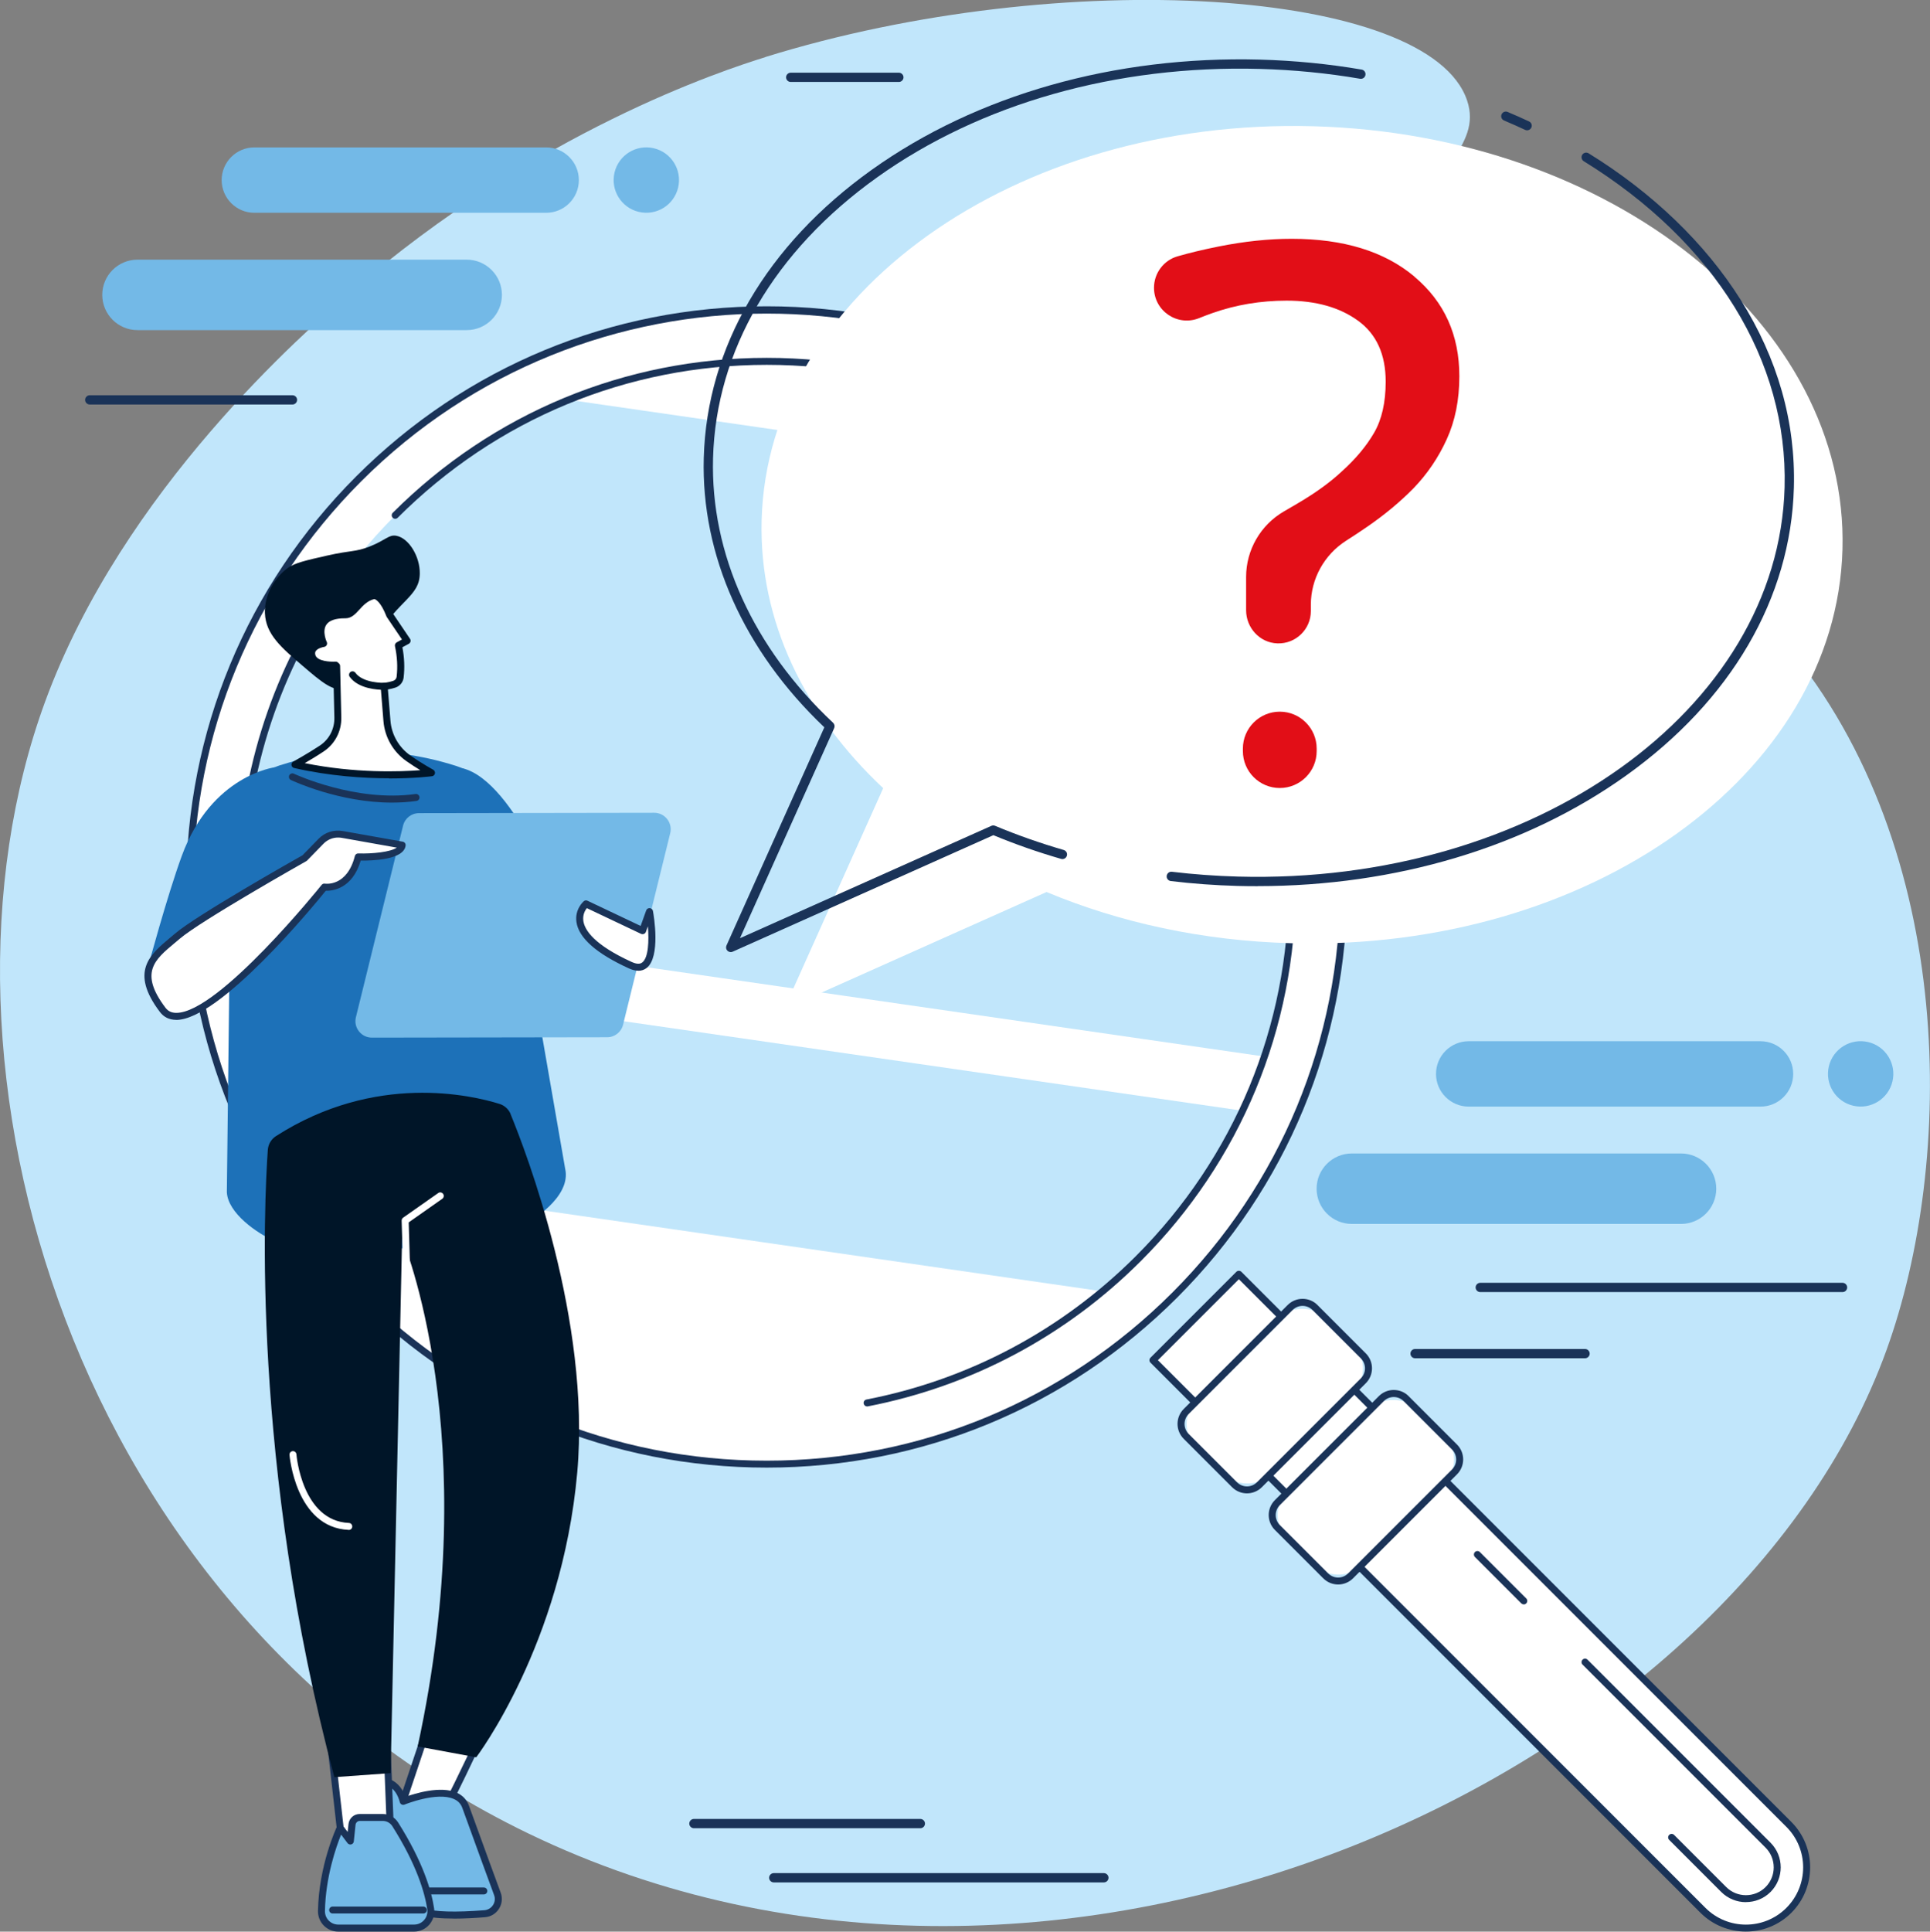 <?xml version="1.0" encoding="UTF-8"?> <svg xmlns="http://www.w3.org/2000/svg" viewBox="0 0 311.81 312"><rect x="0" y="0" width="311.81" height="312" fill="#808080" stroke="none"/> <defs> <style>.d{fill:#fff;}.e{fill:#73b9e7;}.f{fill:#1a3358;}.g{fill:#c1e6fb;}.h{fill:#1d71b8;}.i{fill:#001528;}.j{fill:#e20e17;}</style> </defs> <g id="a"></g> <g id="b"> <g id="c"> <g> <g> <path class="e" d="M202.83,159.07H125.22c-2.86,0-5.17,2.32-5.17,5.17s2.32,5.17,5.17,5.17h77.61c2.86,0,5.17-2.32,5.17-5.17s-2.32-5.17-5.17-5.17Z"></path> <g> <path class="e" d="M151.47,142.58h-42.86c-2.65,0-4.8,2.15-4.8,4.8s2.15,4.8,4.8,4.8h42.86c2.65,0,4.8-2.15,4.8-4.8s-2.15-4.8-4.8-4.8Z"></path> <circle class="e" cx="166.19" cy="147.39" r="4.8" transform="translate(-15.44 275.27) rotate(-76.72)"></circle> </g> </g> <g> <path class="g" d="M123.65,9.23c-6.79,2.11-36.92,11.93-67.01,37.97-7.29,6.31-36.75,31.81-49.34,66.1-21.42,58.36,4.21,147.15,78.05,182.84,86.01,41.56,194.66-9.59,219.43-78.06,10.99-30.36,11.49-80.72-16.2-113.92-22.28-26.72-60.38-39.42-58.91-64.7,.71-12.17,9.92-15.54,7.36-23.21-6.06-18.18-65.41-21.96-113.4-7.03Z"></path> <g> <g> <g> <circle class="d" cx="123.87" cy="143.26" r="93.22" transform="translate(-65.02 129.55) rotate(-45)"></circle> <path class="f" d="M123.87,237.05c-25.05,0-48.6-9.76-66.32-27.47-17.71-17.71-27.47-41.26-27.47-66.32s9.76-48.6,27.47-66.32c17.71-17.71,41.26-27.47,66.32-27.47s48.6,9.76,66.32,27.47c17.71,17.71,27.47,41.26,27.47,66.32s-9.76,48.6-27.47,66.32c-17.71,17.71-41.26,27.47-66.32,27.47Zm0-186.4c-23.73,0-47.45,9.03-65.52,27.1-17.5,17.5-27.14,40.77-27.14,65.52s9.64,48.02,27.14,65.52c17.5,17.5,40.77,27.14,65.52,27.14s48.02-9.64,65.52-27.14c17.5-17.5,27.14-40.77,27.14-65.52s-9.64-48.02-27.14-65.52c-18.06-18.06-41.79-27.1-65.52-27.1Z"></path> </g> <g> <path class="d" d="M289.01,308.56h0c3.83-3.83,3.83-10.05,0-13.88l-88.86-88.86-13.88,13.88,88.86,88.86c3.83,3.83,10.05,3.83,13.88,0Z"></path> <path class="f" d="M282.07,311.99c-2.66,0-5.31-1.01-7.34-3.03l-88.86-88.86c-.22-.22-.22-.58,0-.8l13.88-13.88c.21-.21,.59-.21,.8,0l88.86,88.86c4.05,4.05,4.05,10.63,0,14.68-2.02,2.02-4.68,3.03-7.34,3.03Zm-95-92.29l88.46,88.46c3.61,3.61,9.47,3.61,13.08,0,3.61-3.61,3.61-9.47,0-13.08l-88.46-88.46-13.08,13.08Z"></path> </g> <g> <path class="f" d="M246.18,258.58l-7.49-7.49,7.49,7.49Z"></path> <path class="f" d="M246.18,259.14c-.14,0-.29-.06-.4-.16l-7.49-7.49c-.22-.22-.22-.58,0-.8,.22-.22,.58-.22,.8,0l7.49,7.49c.22,.22,.22,.58,0,.8-.11,.11-.25,.17-.4,.17Z"></path> </g> <g> <path class="d" d="M270.08,296.78l8.42,8.42c1.97,1.97,5.18,1.97,7.16,0,1.97-1.97,1.97-5.18,0-7.16l-29.57-29.57,14,28.31Z"></path> <path class="f" d="M282.07,307.24c-1.44,0-2.88-.55-3.98-1.64l-8.42-8.42c-.22-.22-.22-.58,0-.8,.22-.22,.58-.22,.8,0l8.42,8.42c1.75,1.75,4.61,1.75,6.36,0,1.75-1.75,1.75-4.6,0-6.36l-29.57-29.57c-.22-.22-.22-.58,0-.8,.22-.22,.58-.22,.8,0l29.57,29.57c2.19,2.19,2.19,5.76,0,7.95-1.1,1.1-2.54,1.64-3.98,1.64Z"></path> </g> <g> <rect class="d" x="191.24" y="217.14" width="29.43" height="16.73" rx="5.01" ry="5.01" transform="translate(511.04 239.33) rotate(135)"></rect> <path class="f" d="M201.46,241.21c-.87,0-1.74-.33-2.41-1l-7.81-7.81c-1.33-1.33-1.33-3.49,0-4.82l16.79-16.79c.64-.64,1.5-1,2.41-1s1.77,.35,2.41,1l7.81,7.81c1.33,1.33,1.33,3.49,0,4.82l-16.79,16.79c-.66,.66-1.54,1-2.41,1Zm8.98-30.28c-.61,0-1.18,.24-1.61,.67l-16.79,16.79c-.89,.89-.89,2.33,0,3.22l7.81,7.81c.89,.89,2.34,.89,3.22,0h0l16.79-16.79c.89-.89,.89-2.33,0-3.22l-7.81-7.81c-.43-.43-1-.67-1.61-.67Z"></path> </g> <g> <rect class="d" x="205.97" y="231.87" width="29.43" height="16.73" rx="5.01" ry="5.01" transform="translate(546.59 254.05) rotate(135)"></rect> <path class="f" d="M216.19,255.93c-.87,0-1.74-.33-2.41-1l-7.81-7.81c-1.33-1.33-1.33-3.49,0-4.82l16.79-16.79c.64-.64,1.5-1,2.41-1s1.77,.35,2.41,1l7.81,7.81c1.33,1.33,1.33,3.49,0,4.82l-16.79,16.79c-.66,.66-1.54,1-2.41,1Zm8.98-30.28c-.61,0-1.18,.24-1.61,.67l-16.79,16.79c-.89,.89-.89,2.33,0,3.22l7.81,7.81c.89,.89,2.33,.89,3.22,0l.4,.4-.4-.4,16.79-16.79c.89-.89,.89-2.33,0-3.22l-7.81-7.81c-.43-.43-1-.67-1.61-.67Z"></path> </g> <path class="g" d="M39.97,156.16l160.74,23.24c-4.06,8.65-9.66,16.75-16.81,23.89-1.87,1.87-3.81,3.63-5.8,5.29l-124.75-18.04c-7.07-10.53-11.53-22.29-13.38-34.38Z"></path> <path class="g" d="M63.85,83.24c8.29-8.29,17.86-14.51,28.09-18.65l84.82,12.26c2.47,1.97,4.86,4.1,7.15,6.39,23.64,23.64,30.42,57.75,20.34,87.41l-165.19-23.88c-.94-22.88,7.32-46.06,24.79-63.52Z"></path> <g> <path class="f" d="M39.97,130.86s-.06,0-.09,0c-.31-.05-.52-.34-.47-.64,1.29-8.37,3.8-16.47,7.46-24.07,.13-.28,.47-.4,.75-.26,.28,.14,.4,.47,.26,.75-3.62,7.5-6.09,15.49-7.36,23.75-.04,.28-.28,.48-.56,.48Z"></path> <path class="f" d="M140.09,227.17c-.26,0-.5-.19-.55-.46-.06-.31,.14-.6,.45-.66,16.52-3.2,31.57-11.21,43.52-23.16,15.93-15.93,24.7-37.1,24.7-59.63s-8.77-43.7-24.7-59.63c-15.93-15.93-37.1-24.7-59.63-24.7s-43.7,8.77-59.63,24.7c-.22,.22-.58,.22-.8,0-.22-.22-.22-.58,0-.8,16.14-16.14,37.6-25.03,60.43-25.03s44.29,8.89,60.43,25.03c16.14,16.14,25.03,37.6,25.03,60.43s-8.89,44.29-25.03,60.43c-12.11,12.11-27.36,20.22-44.11,23.47-.04,0-.07,.01-.11,.01Z"></path> </g> </g> <g> <path class="d" d="M212.15,20.39c-48.22-1.31-88.11,27.17-89.1,63.61-.44,16.31,6.98,31.44,19.64,43.31l-16.03,35.72,42.42-18.95c11.78,4.92,25.2,7.89,39.49,8.27,48.22,1.31,88.11-27.17,89.1-63.61,.99-36.44-37.29-67.04-85.51-68.35Z"></path> <path class="f" d="M246.73,21.05c-.11,0-.21-.02-.32-.07-1.12-.52-2.27-1.03-3.42-1.52-.38-.16-.56-.6-.4-.98,.16-.38,.6-.56,.98-.4,1.17,.49,2.34,1.01,3.47,1.54,.38,.18,.54,.62,.36,1-.13,.27-.4,.43-.68,.43Z"></path> <path class="f" d="M203.18,143.14c-1.08,0-2.16-.01-3.24-.04-3.61-.1-7.24-.36-10.79-.79-.41-.05-.71-.42-.66-.84,.05-.41,.42-.71,.84-.66,3.51,.42,7.09,.68,10.66,.78,47.72,1.3,87.35-26.91,88.33-62.88,.55-20.42-11.27-39.61-32.45-52.67-.35-.22-.46-.68-.25-1.03,.22-.35,.68-.46,1.03-.25,10.35,6.38,18.83,14.55,24.55,23.63,6.01,9.55,8.91,19.76,8.62,30.36-.49,17.87-10.13,34.4-27.15,46.55-16.18,11.55-37.19,17.83-59.48,17.83Z"></path> <path class="f" d="M118.05,153.78c-.2,0-.39-.08-.53-.22-.22-.22-.28-.55-.15-.84l15.81-35.24c-12.99-12.36-19.91-27.79-19.48-43.51,.49-17.87,10.13-34.4,27.15-46.55,16.96-12.11,39.23-18.42,62.72-17.79,5.53,.15,11.05,.69,16.42,1.61,.41,.07,.68,.46,.61,.87-.07,.41-.45,.68-.87,.61-5.29-.91-10.75-1.44-16.21-1.59-23.15-.63-45.11,5.59-61.8,17.51-16.63,11.87-26.05,27.99-26.52,45.37-.42,15.44,6.47,30.61,19.4,42.74,.23,.22,.3,.56,.17,.86l-15.22,33.93,40.62-18.15c.19-.08,.4-.09,.6,0,3.56,1.49,7.29,2.8,11.08,3.9,.4,.12,.63,.53,.51,.93-.12,.4-.53,.63-.93,.51-3.74-1.08-7.42-2.37-10.94-3.83l-42.12,18.82c-.1,.04-.2,.07-.31,.07Z"></path> </g> <g> <path class="j" d="M206.76,114.95c-3.29,0-5.96,2.67-5.96,5.96v.41c0,3.29,2.67,5.96,5.96,5.96s5.96-2.67,5.96-5.96v-.41c0-3.29-2.67-5.96-5.96-5.96Z"></path> <path class="j" d="M228.51,44.67c-4.85-4.07-11.46-6.1-19.83-6.1-3.74,0-7.7,.42-11.88,1.26-2.43,.49-4.61,1.01-6.55,1.57-2.26,.65-3.81,2.73-3.81,5.08h0c0,3.75,3.79,6.3,7.27,4.91,.77-.31,1.53-.6,2.22-.84,3.76-1.32,7.74-1.99,11.94-1.99,4.71,0,8.56,1.08,11.53,3.24,2.98,2.16,4.47,5.44,4.47,9.84,0,3.35-.62,6.1-1.87,8.26-1.25,2.16-3,4.25-5.26,6.28-1.87,1.75-4.27,3.48-7.21,5.2-.71,.42-1.42,.83-2.11,1.23-3.77,2.19-6.1,6.22-6.1,10.58v5.38c0,2.83,2.2,5.25,5.04,5.35,2.97,.11,5.42-2.27,5.42-5.22v-1.02c0-4.19,2.16-8.08,5.69-10.34,1.15-.73,2.27-1.47,3.36-2.22,2.84-1.95,5.35-4.03,7.53-6.25,2.22-2.3,4.01-4.93,5.37-7.91,1.36-2.98,2.04-6.37,2.04-10.19,0-6.66-2.42-12.02-7.27-16.09Z"></path> </g> </g> <g> <path class="i" d="M55.75,111.27c-1.94,.48-3.83-1.13-6.76-3.64-3.57-3.04-6.05-5.17-6.19-8.58-.12-3,1.63-5.79,3.64-7.27,1.15-.85,2.9-1.25,6.4-2.04,4-.9,4.52-.55,6.84-1.45,2.7-1.06,3.12-1.98,4.36-1.75,2.01,.38,3.82,3.34,3.78,6.11-.05,3.66-3.31,4.21-6.98,10.18-3.07,4.99-2.8,7.87-5.09,8.44Z"></path> <g> <path class="h" d="M45.32,123.59c6.53-2.13,16.49-3.66,28.39,.13,4.34,1.38,7.45,5.2,7.99,9.72l9.69,55.81c.48,4.06-4.94,8-8.76,9.45-3.99,1.51-10.02,2.94-18.57,2.94-9.16,0-15.81,.53-19.53-1.1-3.08-1.35-7.72-4.62-7.88-7.98l.67-57.37c-.24-5.23,3.02-9.99,8-11.61Z"></path> <path class="h" d="M91.09,147.57s-7.74-21.43-16.41-23.49l4.41,30.37,12-6.88Z"></path> <path class="h" d="M23.9,156.22s3.1-11.51,5.47-17.98c4.8-13.08,15.07-14.31,15.07-14.31v32.2l-20.55,.1Z"></path> <path class="f" d="M63.32,129.64c-8.5,0-15.96-3.48-16.32-3.65-.28-.13-.4-.47-.27-.75,.13-.28,.47-.4,.75-.27,.1,.05,9.98,4.65,19.65,3.28,.31-.04,.59,.17,.64,.48,.04,.31-.17,.59-.48,.64-1.33,.19-2.67,.27-3.97,.27Z"></path> <g> <path class="e" d="M60.08,167.04l38-.06c.96,0,1.8-.66,2.03-1.59l7.62-30.94c.33-1.32-.68-2.6-2.04-2.6l-38,.06c-.96,0-1.8,.66-2.03,1.59l-7.62,30.94c-.33,1.32,.68,2.6,2.04,2.6Z"></path> <path class="e" d="M60.08,167.6c-.82,0-1.58-.37-2.09-1.02-.51-.65-.69-1.48-.49-2.28l7.62-30.94c.29-1.19,1.35-2.02,2.58-2.02l38-.06h0c.82,0,1.58,.37,2.09,1.02,.51,.65,.69,1.48,.49,2.28l-7.62,30.94c-.29,1.19-1.35,2.02-2.58,2.02l-38,.06h0Zm45.62-35.19h0l-38,.06c-.71,0-1.32,.48-1.48,1.17l-7.62,30.94c-.11,.46-.01,.94,.28,1.31,.29,.37,.73,.59,1.2,.59h0l38-.06c.71,0,1.32-.48,1.48-1.17l7.62-30.94c.11-.46,.01-.94-.28-1.31-.29-.37-.73-.59-1.2-.59Z"></path> </g> <g> <path class="d" d="M104.93,147.23l-1.11,3.1-9.14-4.34s-5.02,4.36,7.17,9.91c5.08,2.32,3.09-8.67,3.09-8.67Z"></path> <path class="f" d="M103.12,156.79c-.46,0-.96-.12-1.51-.37-5.26-2.4-8.11-4.92-8.48-7.49-.3-2.05,1.12-3.31,1.18-3.36,.17-.15,.41-.18,.61-.08l8.58,4.07,.9-2.51c.09-.24,.32-.39,.58-.37,.25,.02,.46,.21,.51,.46,.14,.75,1.27,7.42-1.02,9.21-.39,.3-.84,.45-1.34,.45Zm-8.31-10.11c-.29,.37-.71,1.1-.56,2.1,.23,1.49,1.77,3.85,7.83,6.61,1.11,.51,1.55,.17,1.69,.06,.99-.77,1.1-3.44,.9-5.83l-.32,.9c-.05,.15-.17,.27-.32,.33-.15,.06-.31,.06-.46-.01l-8.77-4.16Z"></path> </g> <g> <path class="d" d="M49.22,138.6s-17.07,9.61-20.58,12.63c-3.52,3.02-7.34,5.31-2.36,11.88,4.98,6.58,26.11-19.82,26.11-19.82,0,0,4.07,.67,5.48-4.88,0,0,6.87,.24,7.11-1.92l-9.69-1.72c-1.25-.22-2.53,.19-3.42,1.1l-2.65,2.72Z"></path> <path class="f" d="M28.47,164.73h-.05c-1.09-.02-1.96-.44-2.59-1.28-4.92-6.5-1.59-9.28,1.63-11.97,.27-.23,.54-.45,.81-.68,3.44-2.95,19.24-11.89,20.6-12.65l2.59-2.66c1.02-1.05,2.49-1.52,3.92-1.26l9.69,1.72c.29,.05,.5,.32,.46,.62-.26,2.32-5.39,2.46-7.25,2.43-1.36,4.59-4.59,4.91-5.65,4.88-1.95,2.41-17.11,20.86-24.17,20.86Zm26.15-29.45c-.88,0-1.72,.35-2.35,.99l-2.65,2.72s-.08,.07-.13,.1c-.17,.1-17.06,9.62-20.49,12.57-.27,.23-.55,.47-.82,.69-3.2,2.67-5.72,4.78-1.45,10.42,.41,.55,.97,.82,1.71,.83h.05c6.85,0,23.31-20.46,23.47-20.67,.13-.16,.33-.24,.53-.2,.14,.02,3.58,.49,4.84-4.46,.07-.26,.29-.44,.57-.42,2.22,.07,5.21-.22,6.2-.94l-8.89-1.58c-.19-.03-.38-.05-.57-.05Zm-5.4,3.32h0Z"></path> </g> </g> <g> <g> <g> <path class="d" d="M69.5,277.79l-5.66,16.88s6.16-.53,6.75-.41c.59,.12,7.8-15.4,7.8-15.4l-8.89-1.08Z"></path> <path class="f" d="M63.84,295.24c-.17,0-.34-.08-.44-.22-.12-.15-.15-.35-.09-.53l5.66-16.88c.09-.25,.33-.41,.6-.38l8.89,1.08c.18,.02,.34,.13,.42,.29,.09,.16,.09,.35,.02,.51-.02,.04-1.83,3.93-3.68,7.75-3.94,8.12-4.19,8.07-4.74,7.96-.39-.06-3.67,.17-6.6,.42-.02,0-.03,0-.05,0Zm6.05-16.83l-5.24,15.64c1.73-.14,4.71-.37,5.75-.35,.9-1.2,4.68-9.05,7.16-14.36l-7.67-.93Zm.79,15.3h0Z"></path> </g> <g> <path class="e" d="M65.14,290.96s8.51-3.49,10.08,.89c2,5.57,5.13,14.07,5.13,14.07,.53,1.48-.49,3.06-2.05,3.18-3.11,.25-7.75,.45-9.91-.31-3.41-1.2-9.07-11.99-9.07-11.99l1.74-9.19s3.09-.44,4.08,3.35Z"></path> <path class="f" d="M73.29,309.89c-2.01,0-3.89-.14-5.09-.56-3.52-1.23-8.79-11.14-9.38-12.26-.06-.11-.08-.24-.05-.37l1.75-9.19c.04-.24,.24-.42,.47-.45,.03,0,3.25-.41,4.52,3.17,1.52-.55,5.67-1.83,8.28-.67,.96,.43,1.63,1.14,1.98,2.11,1.98,5.5,5.1,13.98,5.13,14.06,.31,.88,.21,1.82-.3,2.6-.5,.78-1.32,1.27-2.24,1.34-1.56,.13-3.36,.23-5.05,.23Zm-13.38-13.18c1.63,3.07,6.09,10.65,8.67,11.55,1.58,.55,5.01,.65,9.68,.28,.57-.05,1.08-.35,1.39-.83,.31-.48,.38-1.06,.18-1.6-.03-.08-3.15-8.56-5.13-14.07-.24-.68-.69-1.16-1.37-1.46-2.74-1.22-7.92,.88-7.97,.9-.15,.06-.32,.06-.47-.02-.15-.07-.25-.2-.29-.36-.66-2.52-2.3-2.91-3.06-2.95l-1.62,8.55Z"></path> </g> <path class="f" d="M78.17,305.99h-8.74c-.31,0-.56-.25-.56-.56s.25-.56,.56-.56h8.74c.31,0,.56,.25,.56,.56s-.25,.56-.56,.56Z"></path> </g> <g> <polygon class="d" points="53.46 281.94 55.38 298.92 63.11 296.8 62.52 281.5 53.46 281.94"></polygon> <path class="f" d="M55.38,299.49c-.11,0-.22-.03-.32-.1-.14-.09-.23-.24-.24-.4l-1.92-16.98c-.02-.15,.03-.31,.13-.43,.1-.12,.25-.19,.4-.2l9.06-.44c.15,0,.3,.05,.41,.15,.11,.1,.18,.24,.18,.39l.6,15.3c.01,.26-.16,.5-.41,.57l-7.73,2.12s-.1,.02-.15,.02Zm-1.3-17.01l1.78,15.73,6.67-1.83-.56-14.29-7.89,.38Z"></path> </g> <g> <path class="e" d="M54.65,311.44h12.24c1.66,0,2.93-1.47,2.69-3.11-.41-2.76-1.74-7.35-5.73-13.65-.44-.69-1.2-1.11-2.01-1.11h-3.72c-.64,0-1.18,.48-1.25,1.12l-.28,2.69-1.62-2.14s-2.89,6.09-3.03,13.44c-.03,1.52,1.2,2.76,2.72,2.76Z"></path> <path class="f" d="M66.89,312h-12.24c-.89,0-1.72-.35-2.34-.98-.62-.63-.95-1.47-.94-2.35,.14-7.38,2.96-13.41,3.08-13.67,.08-.18,.26-.3,.45-.32,.2-.02,.39,.06,.51,.22l.76,1,.13-1.27c.1-.93,.87-1.63,1.81-1.63h3.72c1.01,0,1.94,.51,2.49,1.37,4.05,6.41,5.4,11.08,5.81,13.87,.14,.94-.14,1.89-.76,2.62-.62,.72-1.53,1.14-2.48,1.14Zm-11.79-15.65c-.78,1.92-2.5,6.79-2.6,12.33-.01,.58,.21,1.13,.62,1.54,.41,.42,.95,.64,1.54,.64h12.24c.63,0,1.22-.27,1.63-.75,.41-.47,.59-1.1,.5-1.71-.4-2.68-1.7-7.19-5.65-13.44-.33-.52-.92-.84-1.53-.84h-3.72c-.35,0-.65,.27-.69,.62l-.28,2.69c-.02,.23-.19,.42-.41,.48-.22,.06-.46-.02-.6-.2l-1.03-1.37Z"></path> </g> <path class="f" d="M68.39,309.07h-14.65c-.31,0-.56-.25-.56-.56s.25-.56,.56-.56h14.65c.31,0,.56,.25,.56,.56s-.25,.56-.56,.56Z"></path> <path class="i" d="M82.5,179.95c-.32-.78-.97-1.38-1.78-1.64-4.48-1.4-20.08-5.1-36.14,5.2-.76,.49-1.24,1.3-1.31,2.2-.58,8.16-2.75,50.83,10.75,101.34l9.09-.65,1.85-86.37s13.47,31.66,2.52,82.06l9.46,1.75s13.84-18.2,16.32-46c2.19-24.6-8.31-51.91-10.77-57.88Z"></path> <path class="d" d="M56.35,247.11h-.02c-8.58-.37-9.55-12.01-9.56-12.12-.02-.31,.21-.58,.52-.6,.31-.02,.58,.21,.6,.52,0,.11,.9,10.75,8.48,11.08,.31,.01,.55,.28,.54,.59-.01,.3-.26,.54-.56,.54Z"></path> <path class="d" d="M65.77,208.51c-.3,0-.55-.24-.56-.55l-.32-10.8c0-.19,.08-.37,.24-.48l5.67-3.98c.25-.18,.61-.12,.79,.14,.18,.25,.12,.61-.14,.79l-5.42,3.81,.31,10.5c0,.31-.24,.57-.55,.58h-.02Z"></path> </g> <g> <g> <path class="d" d="M51.97,120.89c1.67-1.11,2.65-3,2.6-5l-.19-8.32c-.06-.05-.11-.11-.17-.16,0,0-3.33,.22-3.82-1.47-.49-1.7,1.87-2.02,1.87-2.02,0,0-2.22-4.68,3.53-4.63,1.55,.01,2.1-2.55,4.63-3.12,0,0,1.25-.11,2.53,3.18l2.78,4.12-1.39,.76c.34,1.57,.49,3.29,.28,5.13-.06,.53-.42,.97-.93,1.13-.42,.14-.98,.28-1.65,.36l.45,5.57c.2,2.44,1.47,4.65,3.47,6.06,1.93,1.36,3.72,2.31,3.72,2.31,0,0-10.26,1.4-22.06-1.29,0,0,2.28-1.25,4.34-2.61Z"></path> <path class="i" d="M62.85,125.71c-4.06,0-9.53-.34-15.33-1.66-.23-.05-.4-.24-.43-.47-.03-.23,.08-.46,.29-.57,.02-.01,2.28-1.25,4.29-2.58h0c1.51-1,2.39-2.69,2.35-4.52l-.18-7.91c-1.03,0-3.48-.17-3.97-1.89-.16-.57-.1-1.11,.2-1.56,.36-.55,.98-.86,1.47-1.01-.24-.78-.47-2.12,.23-3.21,.68-1.07,2.04-1.6,4.06-1.58,.46,.01,.82-.38,1.4-1.02,.7-.78,1.58-1.74,3.1-2.09,.03,0,.05,0,.08-.01,.28-.02,1.73,.03,3.08,3.48l2.75,4.07c.09,.13,.12,.29,.08,.45-.04,.15-.14,.29-.28,.36l-1.03,.56c.32,1.65,.39,3.3,.2,4.9-.09,.74-.6,1.37-1.32,1.61-.39,.13-.8,.23-1.22,.3l.41,5.04c.18,2.27,1.36,4.33,3.24,5.64,1.88,1.32,3.64,2.27,3.66,2.28,.21,.12,.33,.36,.29,.6-.04,.24-.24,.43-.48,.46-.05,0-2.75,.36-6.92,.36Zm-13.64-2.45c8.18,1.66,15.49,1.39,18.69,1.14-.64-.39-1.43-.89-2.24-1.46-2.15-1.51-3.5-3.87-3.71-6.47l-.45-5.57c-.02-.3,.2-.57,.5-.6,.53-.06,1.04-.17,1.54-.33,.29-.1,.51-.36,.54-.66,.19-1.61,.09-3.27-.27-4.94-.05-.24,.06-.49,.28-.61l.85-.47-2.44-3.61s-.04-.07-.06-.11c-.93-2.41-1.78-2.77-1.96-2.81-1.12,.28-1.79,1.02-2.43,1.72-.62,.68-1.26,1.39-2.23,1.39h-.11c-1.54,0-2.55,.36-3,1.06-.7,1.08,.07,2.75,.08,2.76,.08,.16,.07,.35-.01,.51-.09,.16-.24,.27-.42,.29-.26,.04-1.07,.24-1.35,.68-.07,.11-.15,.29-.06,.63,.29,1.03,2.49,1.12,3.24,1.07,.16-.01,.31,.05,.42,.15l.16,.15c.11,.1,.18,.25,.18,.4l.19,8.32c.05,2.22-1.02,4.27-2.85,5.49h0c-1.08,.72-2.23,1.41-3.08,1.9Z"></path> </g> <g> <path class="d" d="M62.06,110.85s-3.65,.13-5.1-1.86l5.1,1.86Z"></path> <path class="i" d="M61.91,111.42c-.78,0-3.97-.12-5.41-2.09-.18-.25-.13-.6,.12-.79,.25-.18,.6-.13,.79,.12,1.25,1.72,4.59,1.63,4.63,1.63,.29-.01,.57,.23,.58,.54,.01,.31-.23,.57-.54,.58-.02,0-.08,0-.17,0Z"></path> </g> </g> </g> <g> <path class="e" d="M271.59,186.31h-53.19c-3.14,0-5.69,2.55-5.69,5.69s2.55,5.69,5.69,5.69h53.19c3.14,0,5.69-2.55,5.69-5.69s-2.55-5.69-5.69-5.69Z"></path> <g> <path class="e" d="M284.43,168.18h-47.15c-2.92,0-5.28,2.37-5.28,5.28s2.37,5.28,5.28,5.28h47.15c2.92,0,5.28-2.37,5.28-5.28s-2.37-5.28-5.28-5.28Z"></path> <circle class="e" cx="300.62" cy="173.46" r="5.28" transform="translate(62.73 426.19) rotate(-76.72)"></circle> </g> </g> <g> <path class="e" d="M75.4,41.94H22.21c-3.14,0-5.69,2.55-5.69,5.69s2.55,5.69,5.69,5.69h53.19c3.14,0,5.69-2.55,5.69-5.69s-2.55-5.69-5.69-5.69Z"></path> <g> <path class="e" d="M88.24,23.81H41.09c-2.92,0-5.28,2.37-5.28,5.28s2.37,5.28,5.28,5.28h47.15c2.92,0,5.28-2.37,5.28-5.28s-2.37-5.28-5.28-5.28Z"></path> <circle class="e" cx="104.43" cy="29.09" r="5.28" transform="translate(52.12 124.04) rotate(-76.72)"></circle> </g> </g> <g> <path class="f" d="M297.68,208.7h-58.53c-.41,0-.75-.34-.75-.75s.34-.75,.75-.75h58.53c.41,0,.75,.34,.75,.75s-.34,.75-.75,.75Z"></path> <path class="f" d="M256.08,219.39h-27.46c-.41,0-.75-.34-.75-.75s.34-.75,.75-.75h27.46c.41,0,.75,.34,.75,.75s-.34,.75-.75,.75Z"></path> <path class="f" d="M148.69,295.3h-36.58c-.41,0-.75-.34-.75-.75s.34-.75,.75-.75h36.58c.41,0,.75,.34,.75,.75s-.34,.75-.75,.75Z"></path> <path class="f" d="M47.25,65.34H14.5c-.41,0-.75-.34-.75-.75s.34-.75,.75-.75H47.25c.41,0,.75,.34,.75,.75s-.34,.75-.75,.75Z"></path> <path class="f" d="M145.22,13.24h-17.47c-.41,0-.75-.34-.75-.75s.34-.75,.75-.75h17.47c.41,0,.75,.34,.75,.75s-.34,.75-.75,.75Z"></path> <path class="f" d="M178.34,304.05h-53.33c-.41,0-.75-.34-.75-.75s.34-.75,.75-.75h53.33c.41,0,.75,.34,.75,.75s-.34,.75-.75,.75Z"></path> </g> </g> </g> </g> </g> </svg> 